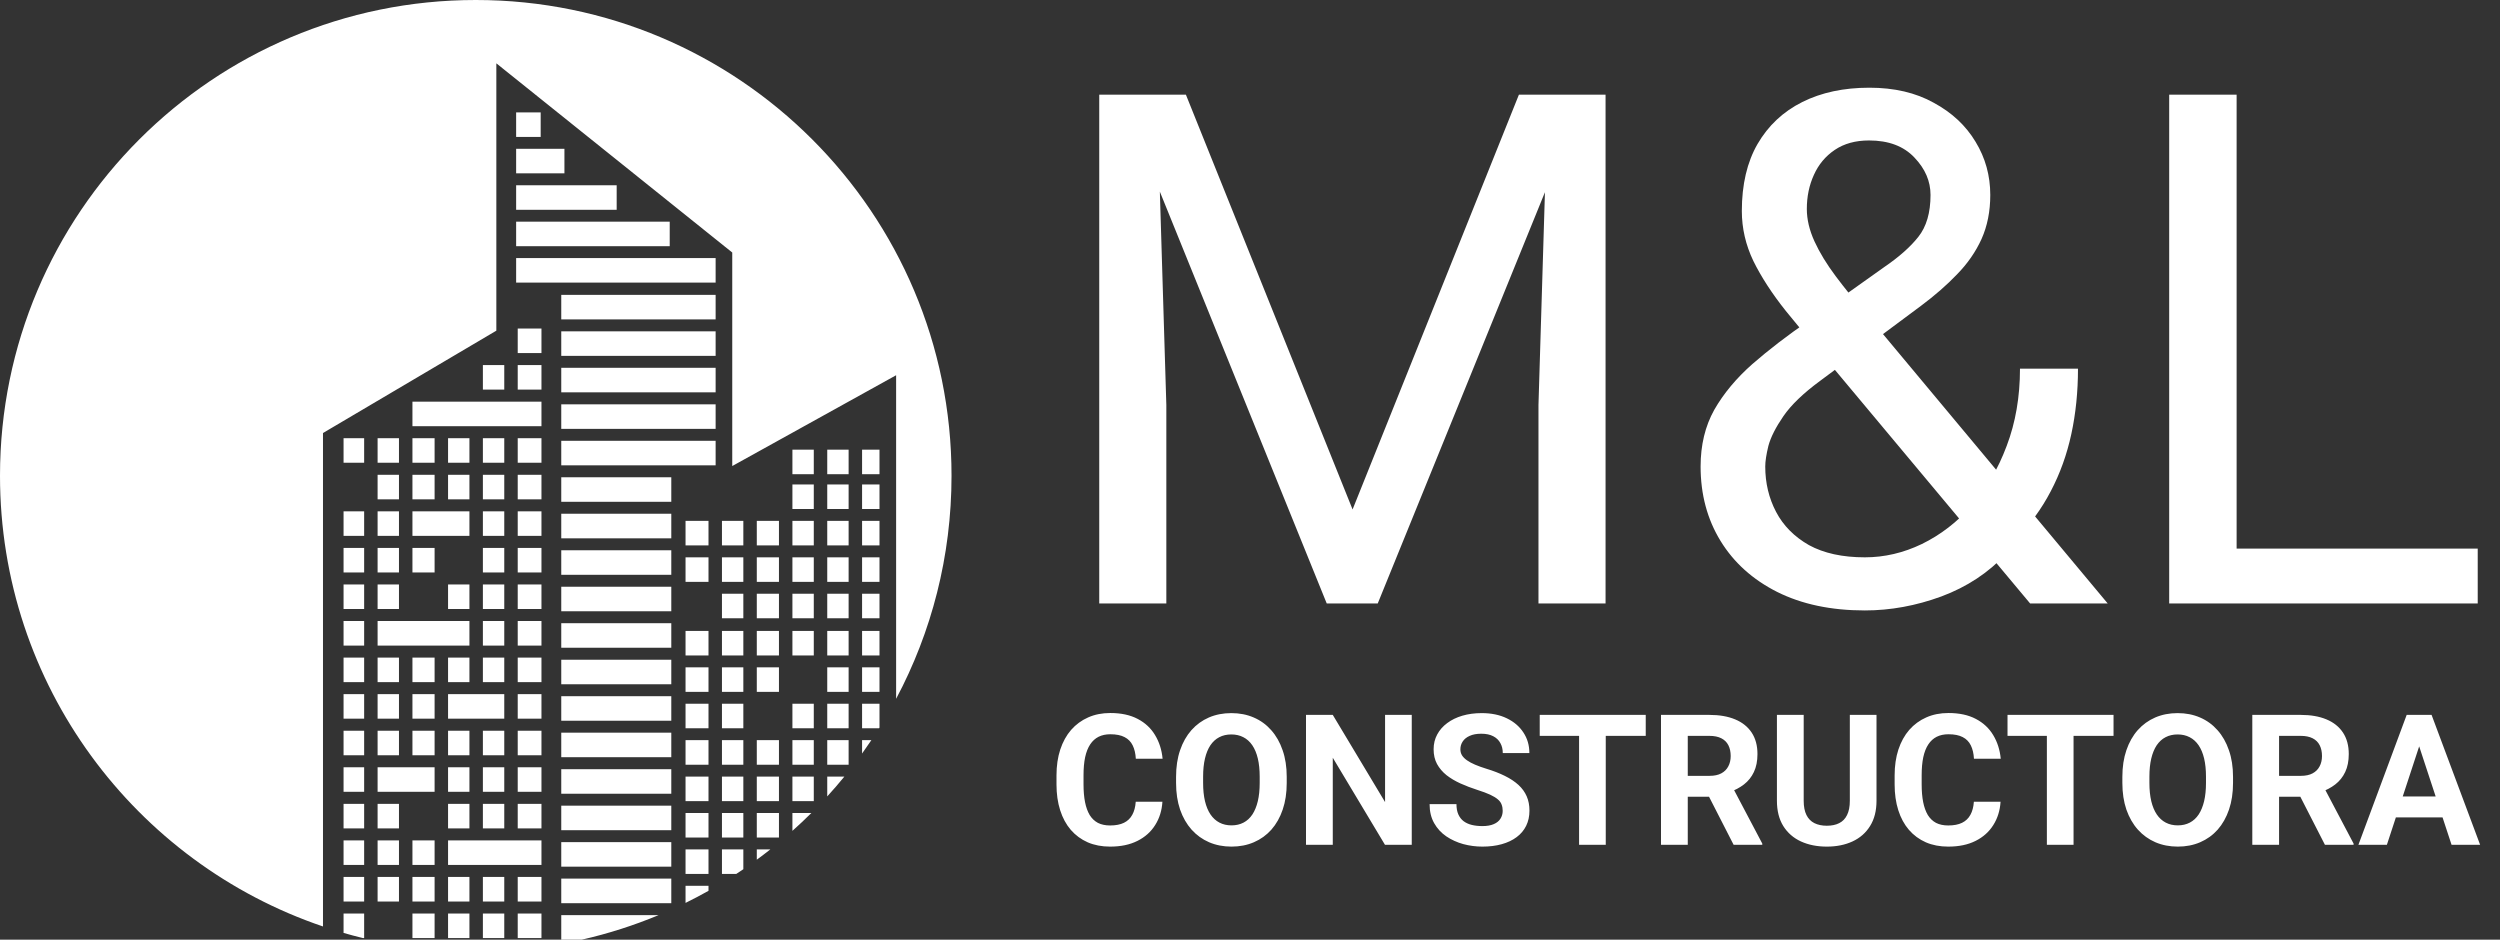 <svg xmlns="http://www.w3.org/2000/svg" width="290" height="109" viewBox="0 0 290 109" fill="none"><rect x="0" y="0" width="290" height="109" fill="#333333" stroke="none"/><path fill-rule="evenodd" clip-rule="evenodd" d="M110.377 55.189C110.377 64.538 108.053 73.345 103.95 81.061V43.527L84.941 54.061V29.293L57.576 7.346V38.358L37.466 50.23V107.47C15.68 100.087 0 79.469 0 55.189C0 24.709 24.709 0 55.189 0C85.669 0 110.377 24.709 110.377 55.189ZM39.853 108.219C40.596 108.433 41.346 108.633 42.101 108.816H42.241V105.97H39.853V108.219ZM67.496 109C70.57 108.3 73.547 107.343 76.402 106.153H65.106V109H67.496ZM79.523 104.737C80.425 104.293 81.313 103.825 82.186 103.335V102.756H79.523V104.737ZM85.405 101.378C85.68 101.198 85.954 101.015 86.227 100.829V98.532H83.747V101.378H85.405ZM87.788 99.725C88.318 99.337 88.841 98.939 89.357 98.532H87.788V99.725ZM91.92 96.379C92.672 95.709 93.405 95.018 94.118 94.308H91.92V96.379ZM95.96 92.384C96.644 91.636 97.306 90.869 97.948 90.083H95.96V92.384ZM100.001 87.409C100.368 86.899 100.727 86.382 101.077 85.859H100.001V87.409ZM101.97 84.482C101.987 84.455 102.004 84.428 102.021 84.401V81.635H100.001V84.482H101.97ZM59.872 13.04H62.719V15.886H59.872V13.04ZM59.872 17.264H65.474V20.11H59.872V17.264ZM71.534 21.488H59.872V24.334H71.534V21.488ZM59.872 25.712H77.687V28.559H59.872V25.712ZM83.013 29.936H59.872V32.783H83.013V29.936ZM65.106 34.202H83.013V37.048H65.106V34.202ZM83.013 38.434H65.106V41.281H83.013V38.434ZM65.106 42.667H83.013V45.513H65.106V42.667ZM83.013 46.899H65.106V49.746H83.013V46.899ZM65.106 51.132H83.013V53.978H65.106V51.132ZM77.87 55.364H65.106V58.211H77.87V55.364ZM65.106 59.596H77.87V62.443H65.106V59.596ZM77.87 63.829H65.106V66.676H77.87V63.829ZM65.106 68.061H77.87V70.908H65.106V68.061ZM77.87 72.294H65.106V75.141H77.87V72.294ZM65.106 76.526H77.87V79.373H65.106V76.526ZM77.87 80.759H65.106V83.605H77.87V80.759ZM65.106 84.991H77.87V87.838H65.106V84.991ZM77.87 89.224H65.106V92.07H77.87V89.224ZM65.106 93.456H77.87V96.303H65.106V93.456ZM77.87 97.689H65.106V100.535H77.87V97.689ZM65.106 101.921H77.87V104.768H65.106V101.921ZM60.056 40.955V38.109H62.81V40.955H60.056ZM58.495 42.35H56.015V45.197H58.495V42.35ZM60.056 45.197V42.35H62.81V45.197H60.056ZM47.843 49.438V46.591H62.81V49.438H47.843ZM58.495 50.833H56.015V53.679H58.495V50.833ZM60.056 53.679V50.833H62.81V53.679H60.056ZM58.495 55.074H56.015V57.921H58.495V55.074ZM60.056 57.921V55.074H62.81V57.921H60.056ZM58.495 59.315H56.015V62.162H58.495V59.315ZM60.056 62.162V59.315H62.81V62.162H60.056ZM58.495 63.557H56.015V66.403H58.495V63.557ZM60.056 66.403V63.557H62.81V66.403H60.056ZM58.495 67.798H56.015V70.645H58.495V67.798ZM60.056 70.645V67.798H62.81V70.645H60.056ZM58.495 72.039H56.015V74.886H58.495V72.039ZM60.056 74.886V72.039H62.81V74.886H60.056ZM58.495 76.281H56.015V79.127H58.495V76.281ZM60.056 79.127V76.281H62.81V79.127H60.056ZM58.495 80.522H51.975V83.368H58.495V80.522ZM60.056 83.368V80.522H62.81V83.368H60.056ZM58.495 84.763H56.015V87.61H58.495V84.763ZM60.056 87.61V84.763H62.81V87.61H60.056ZM58.495 89.004H56.015V91.851H58.495V89.004ZM60.056 91.851V89.004H62.81V91.851H60.056ZM58.495 93.246H56.015V96.092H58.495V93.246ZM60.056 96.092V93.246H62.81V96.092H60.056ZM51.975 100.334V97.487H62.81V100.334H51.975ZM58.495 101.728H56.015V104.575H58.495V101.728ZM60.056 104.575V101.728H62.81V104.575H60.056ZM58.495 105.97H56.015V108.816H58.495V105.97ZM60.056 108.816V105.97H62.81V108.816H60.056ZM54.454 108.816V105.97H51.975V108.816H54.454ZM50.414 108.816V105.97H47.843V108.816H50.414ZM43.802 104.575H46.281V101.728H43.802V104.575ZM42.241 101.728V104.575H39.853V101.728H42.241ZM43.802 100.334H46.281V97.487H43.802V100.334ZM42.241 97.487V100.334H39.853V97.487H42.241ZM43.802 96.092H46.281V93.246H43.802V96.092ZM42.241 93.246V96.092H39.853V93.246H42.241ZM42.241 89.004V91.851H39.853V89.004H42.241ZM43.802 87.61H46.281V84.763H43.802V87.61ZM42.241 84.763V87.61H39.853V84.763H42.241ZM43.802 83.368H46.281V80.522H43.802V83.368ZM42.241 80.522V83.368H39.853V80.522H42.241ZM43.802 79.127H46.281V76.281H43.802V79.127ZM42.241 76.281V79.127H39.853V76.281H42.241ZM42.241 72.039V74.886H39.853V72.039H42.241ZM43.802 70.645H46.281V67.798H43.802V70.645ZM42.241 67.798V70.645H39.853V67.798H42.241ZM43.802 66.403H46.281V63.557H43.802V66.403ZM42.241 63.557V66.403H39.853V63.557H42.241ZM43.802 62.162H46.281V59.315H43.802V62.162ZM42.241 59.315V62.162H39.853V59.315H42.241ZM43.802 57.921H46.281V55.074H43.802V57.921ZM43.802 53.679H46.281V50.833H43.802V53.679ZM42.241 50.833V53.679H39.853V50.833H42.241ZM54.454 50.833H51.975V53.679H54.454V50.833ZM54.454 55.074H51.975V57.921H54.454V55.074ZM54.454 59.315H47.843V62.162H54.454V59.315ZM54.454 67.798H51.975V70.645H54.454V67.798ZM54.454 72.039H43.802V74.886H54.454V72.039ZM54.454 76.281H51.975V79.127H54.454V76.281ZM54.454 84.763H51.975V87.61H54.454V84.763ZM54.454 89.004H51.975V91.851H54.454V89.004ZM54.454 93.246H51.975V96.092H54.454V93.246ZM54.454 101.728H51.975V104.575H54.454V101.728ZM50.414 104.575V101.728H47.843V104.575H50.414ZM47.843 100.334H50.414V97.487H47.843V100.334ZM43.802 91.851H50.414V89.004H43.802V91.851ZM47.843 87.61H50.414V84.763H47.843V87.61ZM47.843 83.368H50.414V80.522H47.843V83.368ZM47.843 79.127H50.414V76.281H47.843V79.127ZM47.843 66.403H50.414V63.557H47.843V66.403ZM47.843 57.921H50.414V55.074H47.843V57.921ZM47.843 53.679H50.414V50.833H47.843V53.679ZM95.96 52.158H98.44V55.005H95.96V52.158ZM100.001 52.158V55.005H102.021V52.158H100.001ZM95.96 56.199H98.44V59.045H95.96V56.199ZM100.001 56.199V59.045H102.021V56.199H100.001ZM95.96 60.423H98.44V63.27H95.96V60.423ZM100.001 60.423V63.27H102.021V60.423H100.001ZM95.96 64.647H98.44V67.494H95.96V64.647ZM100.001 64.647V67.494H102.021V64.647H100.001ZM95.96 68.871H98.44V71.718H95.96V68.871ZM100.001 68.871V71.718H102.021V68.871H100.001ZM95.96 73.187H98.44V76.034H95.96V73.187ZM100.001 73.187V76.034H102.021V73.187H100.001ZM95.96 77.411H98.44V80.258H95.96V77.411ZM100.001 77.411V80.258H102.021V77.411H100.001ZM95.96 81.635H98.44V84.482H95.96V81.635ZM95.96 85.859H98.44V88.706H95.96V85.859ZM82.186 101.378V98.532H79.523V101.378H82.186ZM86.227 97.154H83.747V94.308H86.227V97.154ZM82.186 97.154V94.308H79.523V97.154H82.186ZM86.227 92.93H83.747V90.083H86.227V92.93ZM82.186 92.93V90.083H79.523V92.93H82.186ZM86.227 88.706H83.747V85.859H86.227V88.706ZM82.186 88.706V85.859H79.523V88.706H82.186ZM86.227 84.482H83.747V81.635H86.227V84.482ZM82.186 84.482V81.635H79.523V84.482H82.186ZM86.227 80.258H83.747V77.411H86.227V80.258ZM82.186 80.258V77.411H79.523V80.258H82.186ZM86.227 76.034H83.747V73.187H86.227V76.034ZM82.186 76.034V73.187H79.523V76.034H82.186ZM86.227 71.718H83.747V68.871H86.227V71.718ZM86.227 67.494H83.747V64.647H86.227V67.494ZM82.186 67.494V64.647H79.523V67.494H82.186ZM86.227 63.27H83.747V60.423H86.227V63.27ZM82.186 63.27V60.423H79.523V63.27H82.186ZM91.92 55.005V52.158H94.399V55.005H91.92ZM91.92 56.199H94.399V59.045H91.92V56.199ZM91.92 60.423H94.399V63.27H91.92V60.423ZM91.92 64.647H94.399V67.494H91.92V64.647ZM91.92 68.871H94.399V71.718H91.92V68.871ZM91.92 73.187H94.399V76.034H91.92V73.187ZM91.92 81.635H94.399V84.482H91.92V81.635ZM91.92 85.859H94.399V88.706H91.92V85.859ZM91.92 90.083H94.399V92.93H91.92V90.083ZM90.359 97.154H87.788V94.308H90.359V97.154ZM90.359 92.93H87.788V90.083H90.359V92.93ZM90.359 88.706H87.788V85.859H90.359V88.706ZM90.359 80.258H87.788V77.411H90.359V80.258ZM90.359 76.034H87.788V73.187H90.359V76.034ZM90.359 71.718H87.788V68.871H90.359V71.718ZM90.359 67.494H87.788V64.647H90.359V67.494ZM90.359 63.27H87.788V60.423H90.359V63.27Z" fill="white"></path><path d="M129.985 10.983H137.565L156.899 59.096L176.193 10.983H183.813L159.818 70H153.9L129.985 10.983ZM127.512 10.983H134.2L135.295 46.977V70H127.512V10.983ZM179.557 10.983H186.245V70H178.463V46.977L179.557 10.983ZM209.755 37.249L218.591 30.966C220.293 29.805 221.604 28.642 222.523 27.48C223.468 26.292 223.941 24.67 223.941 22.616C223.941 21.022 223.32 19.577 222.077 18.279C220.834 16.955 219.077 16.293 216.807 16.293C215.24 16.293 213.916 16.658 212.835 17.388C211.754 18.117 210.944 19.09 210.403 20.306C209.863 21.495 209.592 22.806 209.592 24.238C209.592 25.454 209.89 26.71 210.484 28.008C211.079 29.305 211.903 30.656 212.957 32.061C214.011 33.466 215.213 34.952 216.564 36.52L244.492 70H235.493L212.592 42.599C210.565 40.221 208.755 38.046 207.16 36.074C205.566 34.074 204.31 32.142 203.391 30.277C202.499 28.413 202.053 26.481 202.053 24.481C202.053 21.401 202.661 18.806 203.877 16.699C205.12 14.564 206.85 12.943 209.066 11.835C211.281 10.727 213.875 10.173 216.848 10.173C219.739 10.173 222.225 10.754 224.306 11.916C226.414 13.051 228.035 14.564 229.17 16.456C230.305 18.32 230.872 20.374 230.872 22.616C230.872 24.508 230.535 26.21 229.859 27.724C229.184 29.21 228.238 30.575 227.022 31.818C225.833 33.061 224.441 34.277 222.847 35.466L211.133 44.18C209.187 45.612 207.768 46.977 206.877 48.274C205.985 49.571 205.404 50.72 205.134 51.719C204.891 52.719 204.769 53.517 204.769 54.111C204.769 56.029 205.188 57.786 206.026 59.38C206.863 60.975 208.133 62.258 209.836 63.231C211.565 64.177 213.727 64.65 216.321 64.65C218.591 64.65 220.793 64.136 222.928 63.109C225.09 62.056 227.022 60.569 228.724 58.651C230.427 56.705 231.778 54.395 232.778 51.719C233.804 49.017 234.318 46.031 234.318 42.762H241.046C241.046 45.437 240.79 47.963 240.276 50.341C239.763 52.719 238.966 54.935 237.885 56.989C236.831 59.016 235.48 60.867 233.831 62.542C233.588 62.785 233.399 63.069 233.264 63.393C233.129 63.717 232.94 64.001 232.696 64.244C230.67 66.433 228.17 68.081 225.198 69.189C222.252 70.27 219.293 70.811 216.321 70.811C212.403 70.811 209.011 70.095 206.147 68.662C203.31 67.23 201.121 65.258 199.581 62.745C198.04 60.231 197.27 57.354 197.27 54.111C197.27 51.625 197.797 49.436 198.851 47.544C199.932 45.653 201.405 43.883 203.269 42.235C205.161 40.586 207.323 38.925 209.755 37.249ZM287.416 63.636V70H257.908V63.636H287.416ZM259.448 10.983V70H251.626V10.983H259.448Z" fill="white"></path><path d="M131.745 93H134.84C134.778 94.015 134.499 94.915 134.002 95.702C133.512 96.489 132.825 97.103 131.942 97.544C131.065 97.986 130.009 98.207 128.774 98.207C127.808 98.207 126.942 98.041 126.176 97.71C125.41 97.372 124.754 96.889 124.209 96.261C123.671 95.633 123.26 94.874 122.977 93.984C122.694 93.093 122.553 92.096 122.553 90.992V89.946C122.553 88.842 122.698 87.845 122.987 86.955C123.284 86.058 123.705 85.295 124.25 84.667C124.802 84.039 125.461 83.556 126.227 83.218C126.994 82.879 127.849 82.71 128.795 82.71C130.051 82.71 131.11 82.938 131.973 83.394C132.842 83.849 133.515 84.477 133.991 85.278C134.474 86.078 134.764 86.989 134.861 88.01H131.755C131.721 87.403 131.6 86.889 131.393 86.468C131.186 86.04 130.872 85.719 130.451 85.505C130.037 85.285 129.485 85.174 128.795 85.174C128.277 85.174 127.825 85.271 127.439 85.464C127.052 85.657 126.728 85.951 126.466 86.344C126.203 86.737 126.007 87.234 125.876 87.835C125.751 88.428 125.689 89.125 125.689 89.926V90.992C125.689 91.772 125.748 92.458 125.865 93.052C125.982 93.638 126.162 94.135 126.403 94.543C126.652 94.943 126.969 95.246 127.356 95.454C127.749 95.654 128.222 95.754 128.774 95.754C129.423 95.754 129.958 95.65 130.379 95.443C130.8 95.236 131.12 94.929 131.341 94.522C131.569 94.115 131.704 93.607 131.745 93ZM149.26 90.112V90.826C149.26 91.972 149.105 93 148.794 93.911C148.484 94.822 148.046 95.598 147.48 96.24C146.914 96.875 146.237 97.362 145.451 97.7C144.671 98.038 143.805 98.207 142.852 98.207C141.907 98.207 141.041 98.038 140.254 97.7C139.474 97.362 138.798 96.875 138.225 96.24C137.652 95.598 137.207 94.822 136.89 93.911C136.579 93 136.424 91.972 136.424 90.826V90.112C136.424 88.959 136.579 87.931 136.89 87.027C137.2 86.116 137.639 85.34 138.205 84.698C138.777 84.056 139.454 83.566 140.233 83.228C141.02 82.89 141.886 82.721 142.832 82.721C143.784 82.721 144.65 82.89 145.43 83.228C146.217 83.566 146.893 84.056 147.459 84.698C148.032 85.34 148.473 86.116 148.784 87.027C149.101 87.931 149.26 88.959 149.26 90.112ZM146.124 90.826V90.091C146.124 89.291 146.051 88.587 145.906 87.98C145.761 87.372 145.547 86.862 145.264 86.447C144.981 86.033 144.636 85.723 144.229 85.516C143.822 85.302 143.356 85.195 142.832 85.195C142.307 85.195 141.841 85.302 141.434 85.516C141.034 85.723 140.692 86.033 140.409 86.447C140.133 86.862 139.923 87.372 139.778 87.98C139.633 88.587 139.561 89.291 139.561 90.091V90.826C139.561 91.62 139.633 92.324 139.778 92.938C139.923 93.545 140.137 94.059 140.42 94.48C140.703 94.894 141.048 95.209 141.455 95.422C141.862 95.636 142.328 95.743 142.852 95.743C143.377 95.743 143.843 95.636 144.25 95.422C144.657 95.209 144.999 94.894 145.275 94.48C145.551 94.059 145.761 93.545 145.906 92.938C146.051 92.324 146.124 91.62 146.124 90.826ZM163.763 82.928V98H160.658L154.602 87.897V98H151.496V82.928H154.602L160.668 93.041V82.928H163.763ZM174.312 94.056C174.312 93.787 174.27 93.545 174.187 93.331C174.111 93.111 173.966 92.91 173.753 92.731C173.539 92.545 173.238 92.362 172.852 92.182C172.465 92.003 171.965 91.817 171.351 91.623C170.668 91.403 170.019 91.154 169.405 90.878C168.797 90.602 168.259 90.281 167.79 89.915C167.328 89.543 166.962 89.111 166.693 88.621C166.43 88.131 166.299 87.562 166.299 86.913C166.299 86.285 166.437 85.716 166.713 85.205C166.989 84.688 167.376 84.246 167.873 83.88C168.37 83.507 168.956 83.221 169.633 83.021C170.316 82.821 171.065 82.721 171.879 82.721C172.99 82.721 173.96 82.921 174.788 83.321C175.616 83.721 176.258 84.27 176.713 84.967C177.176 85.664 177.407 86.461 177.407 87.358H174.322C174.322 86.917 174.229 86.53 174.042 86.199C173.863 85.861 173.587 85.595 173.214 85.402C172.848 85.209 172.386 85.112 171.827 85.112C171.289 85.112 170.84 85.195 170.481 85.361C170.123 85.519 169.853 85.737 169.674 86.013C169.495 86.282 169.405 86.585 169.405 86.924C169.405 87.179 169.467 87.41 169.591 87.617C169.722 87.824 169.915 88.017 170.171 88.197C170.426 88.376 170.74 88.545 171.113 88.704C171.486 88.863 171.917 89.018 172.407 89.17C173.228 89.418 173.949 89.698 174.57 90.008C175.198 90.319 175.723 90.668 176.144 91.054C176.565 91.44 176.882 91.879 177.096 92.369C177.31 92.859 177.417 93.414 177.417 94.035C177.417 94.691 177.289 95.278 177.034 95.795C176.779 96.313 176.41 96.751 175.926 97.11C175.443 97.469 174.867 97.741 174.198 97.927C173.528 98.114 172.779 98.207 171.951 98.207C171.206 98.207 170.471 98.11 169.746 97.917C169.022 97.717 168.363 97.417 167.769 97.017C167.183 96.616 166.713 96.106 166.361 95.484C166.009 94.863 165.833 94.128 165.833 93.28H168.949C168.949 93.749 169.022 94.146 169.167 94.47C169.312 94.794 169.515 95.057 169.777 95.257C170.047 95.457 170.364 95.602 170.73 95.692C171.102 95.781 171.51 95.826 171.951 95.826C172.49 95.826 172.931 95.75 173.276 95.598C173.628 95.447 173.887 95.236 174.053 94.967C174.225 94.698 174.312 94.394 174.312 94.056ZM186.268 82.928V98H183.173V82.928H186.268ZM190.905 82.928V85.361H178.608V82.928H190.905ZM192.676 82.928H198.297C199.449 82.928 200.439 83.1 201.268 83.445C202.103 83.79 202.744 84.301 203.193 84.978C203.642 85.654 203.866 86.485 203.866 87.472C203.866 88.28 203.728 88.973 203.452 89.553C203.183 90.126 202.8 90.605 202.303 90.992C201.813 91.371 201.237 91.675 200.574 91.903L199.591 92.42H194.705L194.684 89.998H198.317C198.863 89.998 199.315 89.901 199.673 89.708C200.032 89.515 200.301 89.246 200.481 88.901C200.667 88.556 200.76 88.156 200.76 87.7C200.76 87.217 200.671 86.799 200.491 86.447C200.312 86.095 200.039 85.826 199.673 85.64C199.308 85.454 198.849 85.361 198.297 85.361H195.781V98H192.676V82.928ZM201.102 98L197.665 91.282L200.947 91.261L204.425 97.855V98H201.102ZM214.58 82.928H217.675V92.886C217.675 94.046 217.427 95.022 216.93 95.816C216.44 96.609 215.76 97.206 214.891 97.607C214.028 98.007 213.034 98.207 211.909 98.207C210.784 98.207 209.784 98.007 208.907 97.607C208.038 97.206 207.354 96.609 206.858 95.816C206.368 95.022 206.123 94.046 206.123 92.886V82.928H209.228V92.886C209.228 93.562 209.335 94.115 209.549 94.543C209.763 94.97 210.07 95.284 210.47 95.484C210.878 95.685 211.357 95.785 211.909 95.785C212.475 95.785 212.955 95.685 213.348 95.484C213.748 95.284 214.052 94.97 214.259 94.543C214.473 94.115 214.58 93.562 214.58 92.886V82.928ZM228.969 93H232.064C232.002 94.015 231.723 94.915 231.226 95.702C230.736 96.489 230.049 97.103 229.166 97.544C228.289 97.986 227.233 98.207 225.998 98.207C225.032 98.207 224.166 98.041 223.4 97.71C222.634 97.372 221.978 96.889 221.433 96.261C220.895 95.633 220.484 94.874 220.201 93.984C219.918 93.093 219.777 92.096 219.777 90.992V89.946C219.777 88.842 219.922 87.845 220.211 86.955C220.508 86.058 220.929 85.295 221.474 84.667C222.026 84.039 222.685 83.556 223.451 83.218C224.218 82.879 225.073 82.71 226.019 82.71C227.275 82.71 228.334 82.938 229.197 83.394C230.066 83.849 230.739 84.477 231.215 85.278C231.698 86.078 231.988 86.989 232.085 88.01H228.979C228.945 87.403 228.824 86.889 228.617 86.468C228.41 86.04 228.096 85.719 227.675 85.505C227.261 85.285 226.709 85.174 226.019 85.174C225.501 85.174 225.049 85.271 224.663 85.464C224.276 85.657 223.952 85.951 223.69 86.344C223.427 86.737 223.231 87.234 223.1 87.835C222.975 88.428 222.913 89.125 222.913 89.926V90.992C222.913 91.772 222.972 92.458 223.089 93.052C223.206 93.638 223.386 94.135 223.627 94.543C223.876 94.943 224.193 95.246 224.58 95.454C224.973 95.654 225.446 95.754 225.998 95.754C226.647 95.754 227.182 95.65 227.603 95.443C228.024 95.236 228.344 94.929 228.565 94.522C228.793 94.115 228.928 93.607 228.969 93ZM240.532 82.928V98H237.437V82.928H240.532ZM245.17 82.928V85.361H232.872V82.928H245.17ZM259.031 90.112V90.826C259.031 91.972 258.875 93 258.565 93.911C258.254 94.822 257.816 95.598 257.25 96.24C256.684 96.875 256.008 97.362 255.221 97.7C254.441 98.038 253.575 98.207 252.623 98.207C251.677 98.207 250.811 98.038 250.025 97.7C249.245 97.362 248.568 96.875 247.996 96.24C247.423 95.598 246.978 94.822 246.66 93.911C246.35 93 246.194 91.972 246.194 90.826V90.112C246.194 88.959 246.35 87.931 246.66 87.027C246.971 86.116 247.409 85.34 247.975 84.698C248.548 84.056 249.224 83.566 250.004 83.228C250.791 82.89 251.657 82.721 252.602 82.721C253.554 82.721 254.421 82.89 255.2 83.228C255.987 83.566 256.663 84.056 257.229 84.698C257.802 85.34 258.244 86.116 258.554 87.027C258.872 87.931 259.031 88.959 259.031 90.112ZM255.894 90.826V90.091C255.894 89.291 255.822 88.587 255.677 87.98C255.532 87.372 255.318 86.862 255.035 86.447C254.752 86.033 254.407 85.723 254 85.516C253.592 85.302 253.127 85.195 252.602 85.195C252.078 85.195 251.612 85.302 251.205 85.516C250.804 85.723 250.463 86.033 250.18 86.447C249.904 86.862 249.693 87.372 249.548 87.98C249.403 88.587 249.331 89.291 249.331 90.091V90.826C249.331 91.62 249.403 92.324 249.548 92.938C249.693 93.545 249.907 94.059 250.19 94.48C250.473 94.894 250.818 95.209 251.225 95.422C251.632 95.636 252.098 95.743 252.623 95.743C253.147 95.743 253.613 95.636 254.02 95.422C254.427 95.209 254.769 94.894 255.045 94.48C255.321 94.059 255.532 93.545 255.677 92.938C255.822 92.324 255.894 91.62 255.894 90.826ZM261.267 82.928H266.888C268.04 82.928 269.03 83.1 269.859 83.445C270.694 83.79 271.335 84.301 271.784 84.978C272.233 85.654 272.457 86.485 272.457 87.472C272.457 88.28 272.319 88.973 272.043 89.553C271.774 90.126 271.391 90.605 270.894 90.992C270.404 91.371 269.827 91.675 269.165 91.903L268.182 92.42H263.296L263.275 89.998H266.908C267.453 89.998 267.906 89.901 268.264 89.708C268.623 89.515 268.892 89.246 269.072 88.901C269.258 88.556 269.351 88.156 269.351 87.7C269.351 87.217 269.262 86.799 269.082 86.447C268.903 86.095 268.63 85.826 268.264 85.64C267.899 85.454 267.44 85.361 266.888 85.361H264.372V98H261.267V82.928ZM269.693 98L266.256 91.282L269.538 91.261L273.016 97.855V98H269.693ZM280.976 85.505L276.877 98H273.575L279.175 82.928H281.277L280.976 85.505ZM284.382 98L280.272 85.505L279.941 82.928H282.063L287.695 98H284.382ZM284.196 92.389V94.822H276.235V92.389H284.196Z" fill="white"></path></svg>